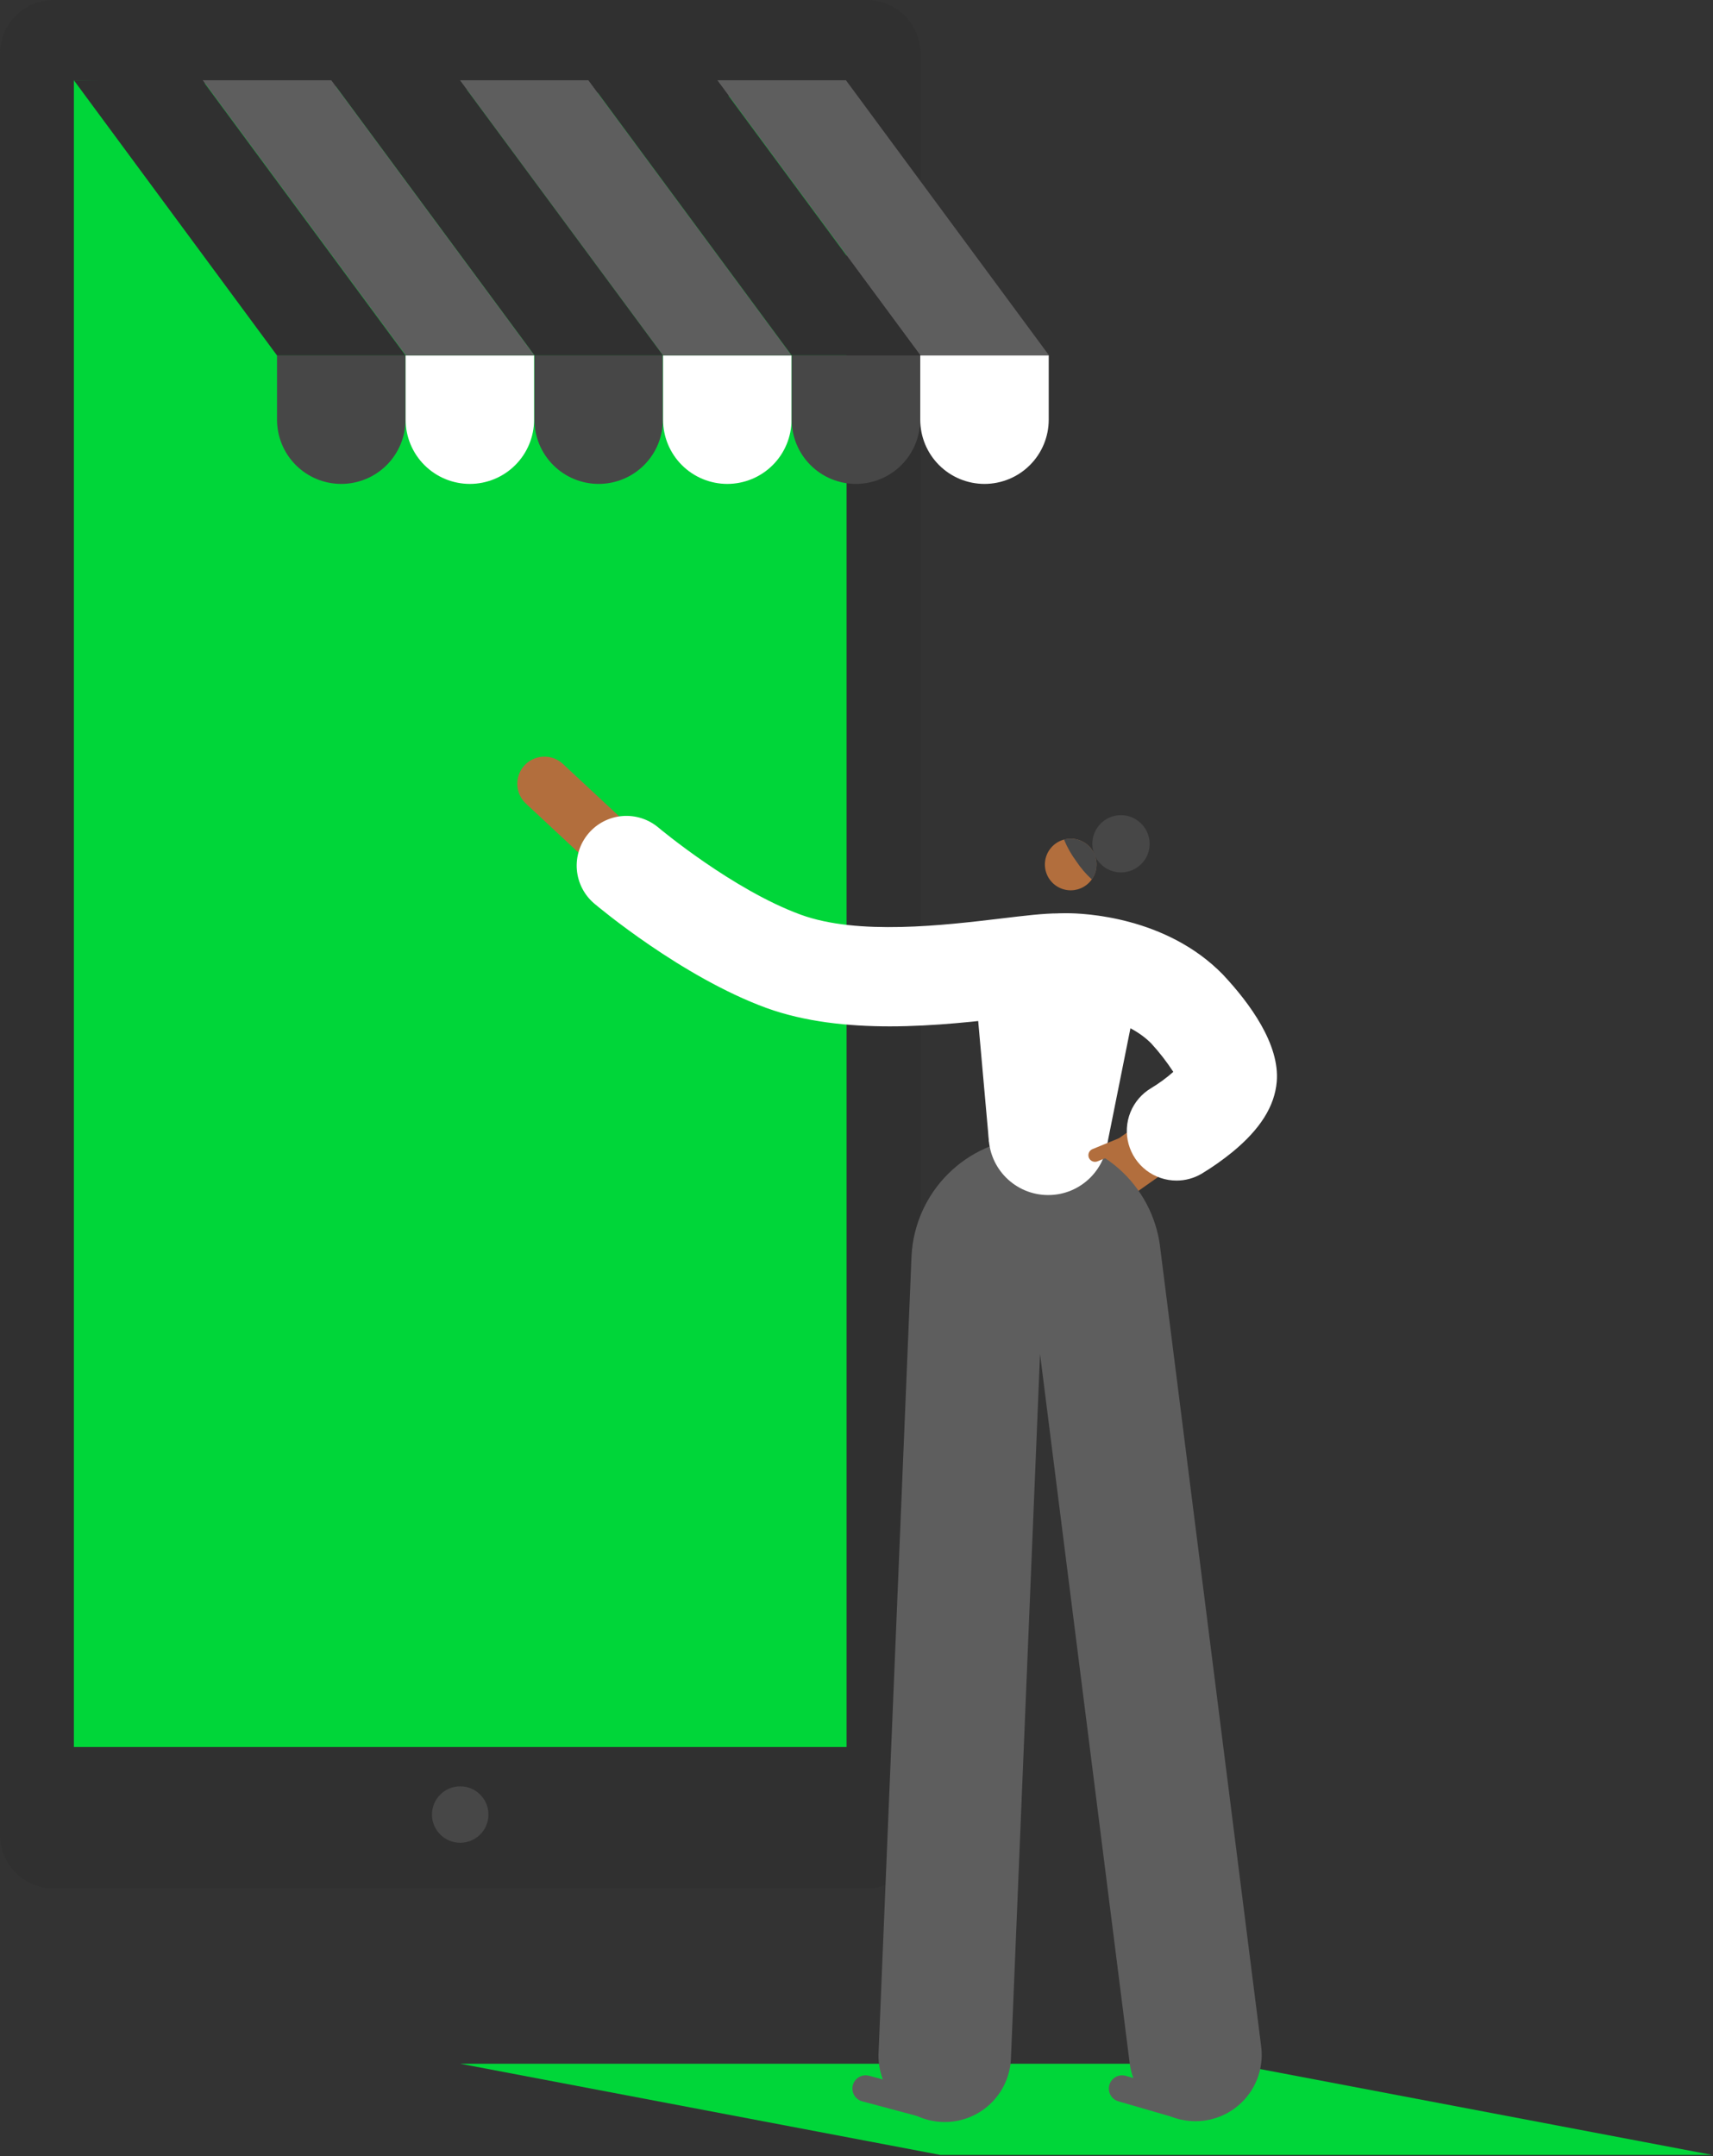 <svg xmlns="http://www.w3.org/2000/svg" width="560" height="705" viewBox="0 0 560 705" fill="none"><rect x="0" y="0" width="560" height="705" fill="#333333" stroke="none"/><g clip-path="url(#clip0_226_2033)"><path d="M283.38 0H17.52C7.844 0 0 7.844 0 17.52V599.92C0 609.596 7.844 617.44 17.52 617.44H283.38C293.056 617.44 300.9 609.596 300.9 599.92V17.52C300.9 7.844 293.056 0 283.38 0Z" fill="#303030"></path><path d="M276.75 571.2H24.15V26.24L276.75 32.24V571.2Z" fill="#00D639"></path><path d="M150.45 602.52C155.548 602.52 159.68 598.387 159.68 593.29C159.68 588.192 155.548 584.06 150.45 584.06C145.352 584.06 141.22 588.192 141.22 593.29C141.22 598.387 145.352 602.52 150.45 602.52Z" fill="#474747"></path><path d="M90.56 116.221V137.221C90.56 142.79 92.772 148.132 96.711 152.07C100.649 156.008 105.99 158.221 111.56 158.221C117.129 158.221 122.471 156.008 126.409 152.07C130.347 148.132 132.56 142.79 132.56 137.221V116.221H90.56Z" fill="#474747"></path><path d="M132.6 116.221V137.221C132.6 142.79 134.812 148.132 138.751 152.07C142.689 156.008 148.03 158.221 153.6 158.221C159.169 158.221 164.511 156.008 168.449 152.07C172.387 148.132 174.6 142.79 174.6 137.221V116.221H132.6Z" fill="white"></path><path d="M174.71 116.221V137.221C174.71 142.79 176.922 148.132 180.861 152.07C184.799 156.008 190.14 158.221 195.71 158.221C201.28 158.221 206.621 156.008 210.559 152.07C214.497 148.132 216.71 142.79 216.71 137.221V116.221H174.71Z" fill="#474747"></path><path d="M216.76 116.221V137.221C216.76 142.79 218.973 148.132 222.911 152.07C226.849 156.008 232.19 158.221 237.76 158.221C243.33 158.221 248.671 156.008 252.609 152.07C256.548 148.132 258.76 142.79 258.76 137.221V116.221H216.76Z" fill="white"></path><path d="M258.78 116.22H216.75L150.34 26.24H192.37L258.78 116.22Z" fill="#5E5E5E"></path><path d="M216.76 116.22H174.73L108.31 26.24H150.34L216.76 116.22Z" fill="#303030"></path><path d="M174.71 116.22H132.68L66.26 26.24H108.3L174.71 116.22Z" fill="#5E5E5E"></path><path d="M132.59 116.22H90.56L24.15 26.24H66.18L132.59 116.22Z" fill="#303030"></path><path d="M342.96 116.22H300.93L234.51 26.24H276.55L342.96 116.22Z" fill="#5E5E5E"></path><path d="M300.84 116.22H258.81L192.4 26.24H234.43L300.84 116.22Z" fill="#303030"></path><path d="M258.81 116.221V137.221C258.81 142.79 261.022 148.132 264.961 152.07C268.899 156.008 274.24 158.221 279.81 158.221C285.379 158.221 290.721 156.008 294.659 152.07C298.597 148.132 300.81 142.79 300.81 137.221V116.221H258.81Z" fill="#474747"></path><path d="M300.84 116.221V137.221C300.84 142.79 303.052 148.132 306.991 152.07C310.929 156.008 316.27 158.221 321.84 158.221C327.409 158.221 332.751 156.008 336.689 152.07C340.627 148.132 342.84 142.79 342.84 137.221V116.221H300.84Z" fill="white"></path><path d="M402.76 674.76H150.45L307.43 704.58H559.74L402.76 674.76Z" fill="#00D639"></path><path d="M197.25 283.13C195.022 283.126 192.879 282.28 191.25 280.76L171.94 262.76C171.086 261.968 170.397 261.015 169.912 259.956C169.427 258.897 169.155 257.753 169.111 256.589C169.068 255.425 169.255 254.264 169.66 253.172C170.066 252.08 170.682 251.079 171.475 250.225C172.267 249.372 173.22 248.683 174.279 248.197C175.338 247.712 176.482 247.44 177.646 247.397C178.81 247.354 179.971 247.54 181.063 247.946C182.155 248.351 183.156 248.968 184.01 249.76L203.32 267.76C204.62 268.969 205.526 270.542 205.921 272.272C206.316 274.003 206.181 275.813 205.534 277.466C204.887 279.119 203.757 280.539 202.293 281.542C200.828 282.545 199.095 283.085 197.32 283.09L197.25 283.13Z" fill="#B26E3D"></path><path d="M290.85 335.58C277.19 335.58 263.11 334.11 250.59 329.58C222.85 319.44 195.43 296.41 194.28 295.43C190.989 292.645 188.938 288.667 188.58 284.37C188.222 280.074 189.585 275.811 192.37 272.52C195.155 269.228 199.133 267.178 203.429 266.82C207.726 266.462 211.989 267.825 215.28 270.61C215.52 270.82 239.52 290.93 261.78 299.07C280.49 305.9 308.65 302.53 327.29 300.31C335.06 299.38 341.2 298.64 346.03 298.64C348.197 298.586 350.353 298.966 352.371 299.759C354.389 300.551 356.228 301.739 357.78 303.253C359.332 304.766 360.565 306.575 361.407 308.573C362.249 310.571 362.683 312.717 362.683 314.885C362.683 317.053 362.249 319.199 361.407 321.196C360.565 323.194 359.332 325.003 357.78 326.517C356.228 328.031 354.389 329.219 352.371 330.011C350.353 330.803 348.197 331.184 346.03 331.13C343.13 331.13 337.31 331.83 331.14 332.57C319.85 333.87 305.59 335.58 290.85 335.58Z" fill="white"></path><path d="M362.15 394.46C360.264 394.473 358.423 393.883 356.896 392.776C355.369 391.67 354.235 390.104 353.66 388.308C353.086 386.512 353.099 384.579 353.7 382.791C354.301 381.004 355.457 379.455 357 378.37L379.47 362.52C381.39 361.161 383.772 360.62 386.09 361.017C388.409 361.413 390.476 362.715 391.835 364.635C393.194 366.555 393.735 368.937 393.338 371.256C392.942 373.574 391.64 375.641 389.72 377L367.24 392.84C365.751 393.893 363.973 394.458 362.15 394.46Z" fill="#B26E3D"></path><path d="M384.63 386C381.066 386.003 377.6 384.834 374.765 382.673C371.931 380.512 369.885 377.479 368.944 374.041C368.003 370.604 368.218 366.952 369.556 363.648C370.894 360.345 373.282 357.573 376.35 355.76C378.911 354.214 381.327 352.44 383.57 350.46C381.429 347.18 379.024 344.08 376.38 341.19C368.51 333.19 354.91 331.08 348.8 331.08C346.633 331.134 344.477 330.753 342.459 329.961C340.441 329.169 338.602 327.981 337.05 326.467C335.498 324.953 334.265 323.144 333.423 321.147C332.581 319.149 332.147 317.003 332.147 314.835C332.147 312.667 332.581 310.521 333.423 308.523C334.265 306.526 335.498 304.717 337.05 303.203C338.602 301.689 340.441 300.501 342.459 299.709C344.477 298.917 346.633 298.536 348.8 298.59C354.06 298.59 381.24 299.59 399.8 318.66L400.02 318.9C408.52 328.01 418.43 341.44 417.38 353.71C416.69 361.71 411.98 369.18 402.97 376.61C399.764 379.231 396.376 381.62 392.83 383.76C390.346 385.227 387.515 386 384.63 386Z" fill="white"></path><path d="M390.78 693.55C385.509 693.543 380.421 691.615 376.469 688.127C372.517 684.639 369.972 679.83 369.31 674.6L340 442.71L330.5 672.78C330.418 675.646 329.768 678.468 328.588 681.081C327.407 683.694 325.719 686.046 323.622 688.002C321.525 689.957 319.061 691.477 316.372 692.473C313.684 693.469 310.824 693.921 307.959 693.803C305.094 693.686 302.281 693 299.683 691.787C297.085 690.573 294.754 688.856 292.825 686.735C290.896 684.614 289.407 682.131 288.445 679.43C287.483 676.729 287.066 673.863 287.22 671L298 410.42C298.567 400.402 302.804 390.943 309.902 383.851C317 376.758 326.462 372.529 336.481 371.97C346.499 371.411 356.373 374.561 364.216 380.82C372.059 387.079 377.322 396.007 379 405.9L379.13 406.77L412.3 669.17C412.658 671.992 412.456 674.857 411.706 677.601C410.956 680.345 409.673 682.915 407.93 685.163C406.187 687.411 404.018 689.294 401.547 690.704C399.077 692.114 396.352 693.023 393.53 693.38C392.618 693.491 391.699 693.548 390.78 693.55Z" fill="#5E5E5E"></path><path d="M342.67 390.74C353.423 390.74 362.14 382.023 362.14 371.27C362.14 360.517 353.423 351.8 342.67 351.8C331.917 351.8 323.2 360.517 323.2 371.27C323.2 382.023 331.917 390.74 342.67 390.74Z" fill="white"></path><path d="M319.24 325.07C319.064 328.469 319.559 331.868 320.697 335.076C321.835 338.283 323.594 341.235 325.873 343.762C328.151 346.29 330.906 348.344 333.978 349.807C337.051 351.27 340.381 352.114 343.78 352.29C347.179 352.466 350.579 351.971 353.786 350.833C356.993 349.695 359.945 347.936 362.472 345.657C365 343.379 367.054 340.624 368.517 337.552C369.98 334.479 370.824 331.149 371 327.75C371.75 313.46 359.88 316.02 345.59 315.28C331.3 314.54 320 310.78 319.24 325.07Z" fill="white"></path><path d="M323.3 373.25L361.8 374.89L370.73 330.33L319.23 327.63L323.3 373.25Z" fill="white"></path><path d="M387 693.07C386.594 693.072 386.189 693.015 385.8 692.9L365.45 687C364.391 686.642 363.51 685.89 362.992 684.899C362.474 683.908 362.358 682.756 362.669 681.682C362.98 680.608 363.693 679.695 364.66 679.134C365.627 678.573 366.773 678.407 367.86 678.67L388.15 684.54C389.152 684.829 390.016 685.471 390.583 686.346C391.15 687.222 391.382 688.273 391.236 689.306C391.09 690.339 390.576 691.284 389.789 691.968C389.001 692.653 387.993 693.03 386.95 693.03L387 693.07Z" fill="#5E5E5E"></path><path d="M305 693.07C304.622 693.073 304.246 693.026 303.88 692.93L281.88 687.06C280.77 686.764 279.823 686.04 279.247 685.046C278.672 684.052 278.514 682.87 278.81 681.76C279.106 680.65 279.83 679.703 280.824 679.127C281.818 678.552 283 678.394 284.11 678.69L306.11 684.56C307.122 684.833 308 685.464 308.582 686.336C309.164 687.208 309.41 688.261 309.274 689.3C309.138 690.339 308.631 691.294 307.845 691.987C307.059 692.681 306.048 693.065 305 693.07Z" fill="#5E5E5E"></path><path d="M358 379.87C357.494 379.877 357.002 379.706 356.61 379.387C356.217 379.069 355.948 378.623 355.851 378.127C355.753 377.631 355.833 377.116 356.076 376.672C356.319 376.229 356.709 375.885 357.18 375.7L365.62 372.24C366.14 372.071 366.704 372.105 367.2 372.334C367.696 372.563 368.087 372.971 368.296 373.476C368.504 373.981 368.514 374.547 368.324 375.059C368.134 375.571 367.757 375.993 367.27 376.24L358.82 379.7C358.56 379.809 358.282 379.867 358 379.87Z" fill="#B26E3D"></path><path d="M356.69 287.84C355.806 288.976 354.646 289.868 353.32 290.43C351.993 290.991 350.546 291.204 349.114 291.048C347.683 290.892 346.315 290.373 345.141 289.539C343.967 288.705 343.025 287.584 342.407 286.284C341.788 284.983 341.512 283.546 341.606 282.109C341.7 280.672 342.159 279.283 342.941 278.074C343.724 276.865 344.802 275.876 346.074 275.201C347.347 274.527 348.77 274.189 350.21 274.22C352.025 274.251 353.78 274.872 355.21 275.99C356.492 276.995 357.456 278.348 357.989 279.888C358.521 281.427 358.598 283.088 358.21 284.67C357.939 285.824 357.42 286.905 356.69 287.84Z" fill="#B26E3D"></path><path d="M347.83 274.489C348.879 277.034 350.239 279.439 351.88 281.649C353.319 283.81 355.015 285.788 356.93 287.539C357.545 286.682 357.989 285.714 358.24 284.689C358.544 283.46 358.569 282.179 358.312 280.939C358.055 279.699 357.523 278.533 356.755 277.527C355.987 276.52 355.003 275.698 353.876 275.122C352.748 274.547 351.506 274.231 350.24 274.199C349.427 274.177 348.615 274.275 347.83 274.489Z" fill="#474747"></path><path d="M373.85 281.63C372.87 282.891 371.583 283.881 370.112 284.505C368.641 285.128 367.035 285.365 365.447 285.192C363.858 285.02 362.341 284.443 361.038 283.518C359.736 282.593 358.692 281.35 358.006 279.907C357.319 278.464 357.014 276.869 357.119 275.275C357.223 273.681 357.734 272.14 358.603 270.799C359.471 269.458 360.669 268.362 362.081 267.614C363.493 266.867 365.073 266.494 366.67 266.53C368.685 266.576 370.63 267.278 372.21 268.53C373.183 269.283 373.998 270.221 374.607 271.29C375.217 272.359 375.609 273.538 375.761 274.759C375.914 275.98 375.823 277.219 375.495 278.405C375.167 279.591 374.608 280.7 373.85 281.67V281.63Z" fill="#474747"></path></g><defs><clipPath id="clip0_226_2033"><rect width="559.74" height="704.58" fill="white"></rect></clipPath></defs></svg>